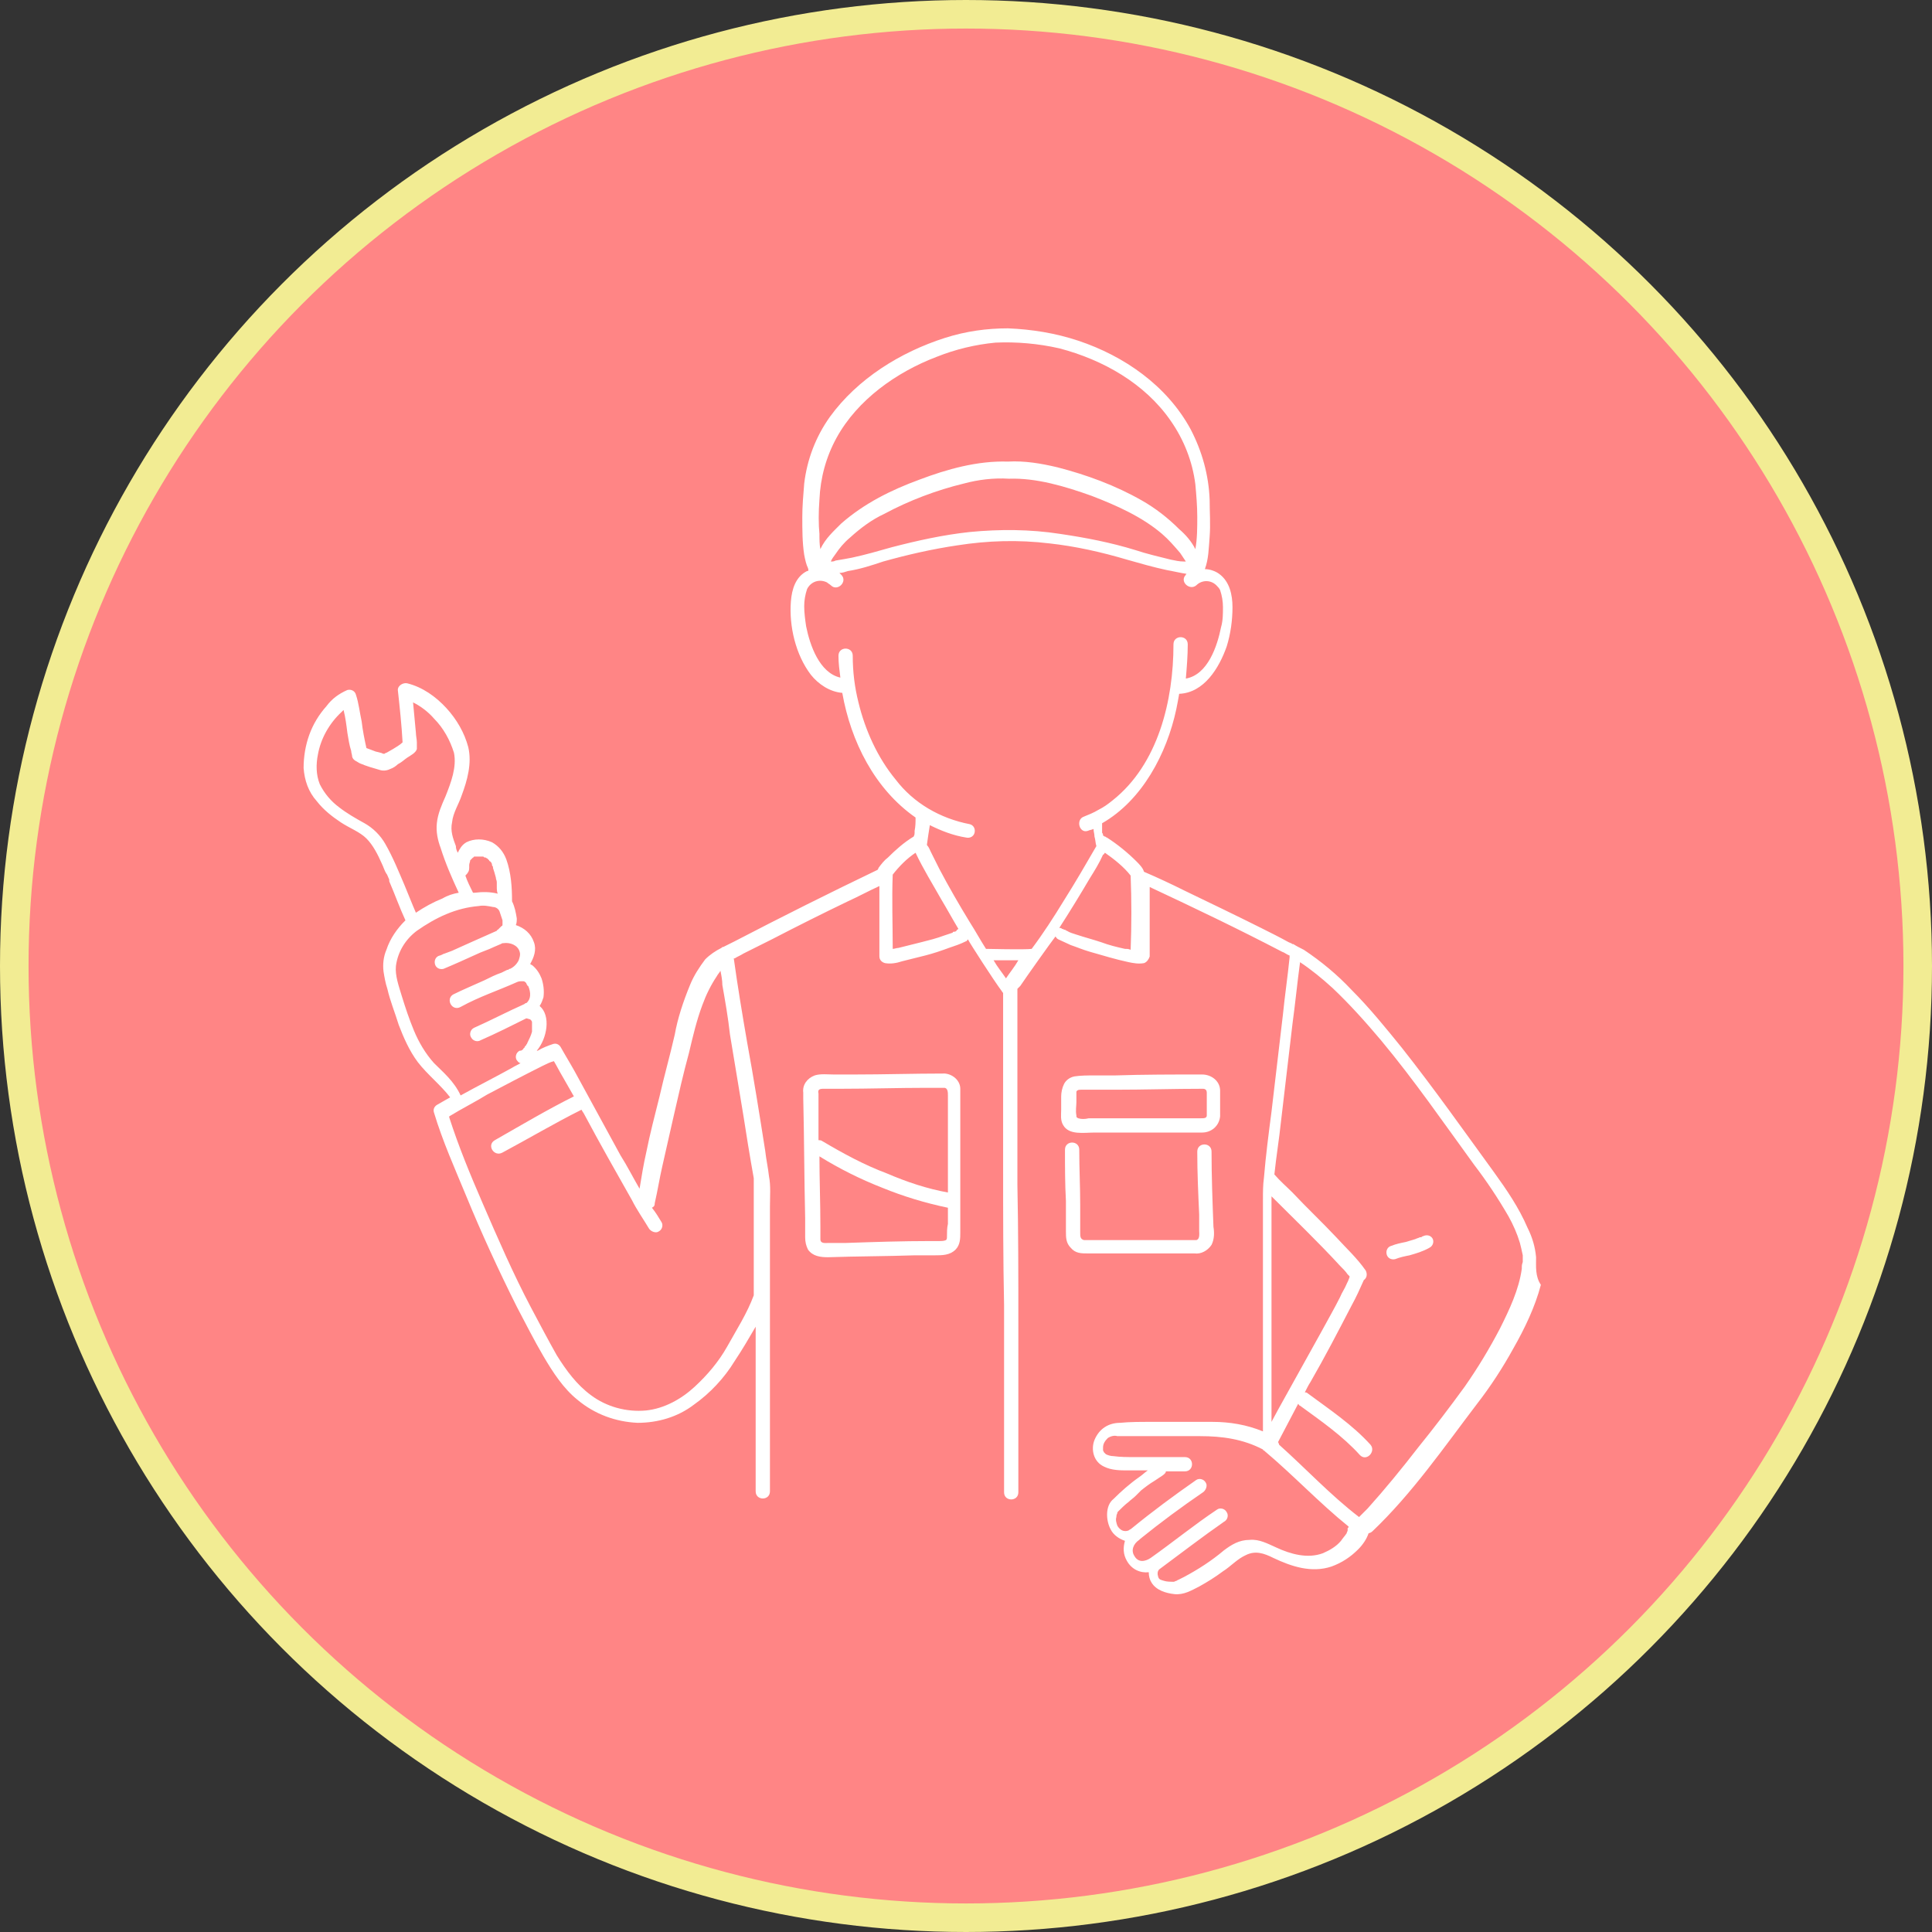 <?xml version="1.0" encoding="utf-8"?>
<!-- Generator: Adobe Illustrator 24.1.1, SVG Export Plug-In . SVG Version: 6.00 Build 0)  -->
<svg version="1.1" id="レイヤー_1" xmlns="http://www.w3.org/2000/svg" xmlns:xlink="http://www.w3.org/1999/xlink" x="0px"
	 y="0px" viewBox="0 0 203 203" style="enable-background:new 0 0 203 203;" xml:space="preserve">
<rect x="0" y="0" width="203" height="203" fill="#333333" stroke="none"/>
<style type="text/css">
	.st0{fill:#FF8585;}
	.st1{fill:none;stroke:#F2EC93;stroke-width:3;stroke-miterlimit:10;}
	.st2{fill:#FFFFFF;}
</style>
<g>
	<g>
		<circle class="st0" cx="101.5" cy="101.5" r="100"/>
		<circle class="st1" cx="101.5" cy="101.5" r="100"/>
	</g>
	<g>
		<polygon class="st2" points="88.1,69 88.1,69 88.1,69 		"/>
		<polygon class="st2" points="49.6,90.1 49.6,90.1 49.6,90.1 		"/>
		<path class="st2" d="M79.2,124.1C79.2,124.1,79.2,124.1,79.2,124.1C79.2,124.1,79.2,124.1,79.2,124.1
			C79.2,124.1,79.2,124.1,79.2,124.1z"/>
		<path class="st2" d="M149.5,129.9c-0.1,0-0.1,0.1-0.2,0.1c0,0,0,0,0,0c0,0-0.1,0-0.1,0c-0.2,0.1-0.3,0.1-0.5,0.2
			c-0.3,0.1-0.7,0.2-1,0.3c-0.5,0.1-1,0.2-1.5,0.4c-0.4,0.1-0.6,0.5-0.5,0.9c0.1,0.4,0.5,0.6,0.9,0.5v0c0.5-0.2,1-0.3,1.5-0.4
			c0.7-0.2,1.4-0.4,2.1-0.8c0.4-0.2,0.5-0.7,0.3-1C150.3,129.8,149.9,129.7,149.5,129.9z"/>
		<path class="st2" d="M161.4,132.1c-0.1-1.1-0.4-2.1-0.9-3.1c-0.9-2.1-2.2-4-3.5-5.8c-3.2-4.4-6.3-8.8-9.7-13.1
			c-1.7-2.1-3.4-4.2-5.3-6.1c-1.5-1.6-3.2-3-5-4.2c-0.4-0.2-0.8-0.4-1.1-0.6c0,0-0.1,0-0.1,0c-0.1-0.1-0.2-0.1-0.4-0.2
			c-0.9-0.5-1.9-1-2.9-1.5c-2.6-1.3-5.3-2.6-8-3.9c-1.4-0.7-2.9-1.4-4.3-2c-0.1-0.4-0.5-0.8-0.8-1.1c-0.9-0.9-2-1.8-3.1-2.5
			c-0.1,0-0.1-0.1-0.2-0.1c-0.1,0-0.1-0.1-0.2-0.1c0-0.1,0-0.2-0.1-0.3c0,0,0-0.1,0-0.1l0,0c0-0.1,0-0.2,0-0.3c0-0.2,0-0.4,0-0.6
			c4.2-2.4,6.8-7.3,7.8-12c0.1-0.5,0.2-1,0.3-1.6c2.6-0.1,4.2-2.7,5-5c0.4-1.3,0.6-2.7,0.6-4.1c0-1.3-0.3-2.7-1.4-3.5
			c-0.4-0.3-1-0.5-1.5-0.5c0.4-1.1,0.4-2.2,0.5-3.4c0.1-1.3,0-2.6,0-3.9c-0.1-2.6-0.8-5.1-2-7.4c-2.5-4.6-7-7.7-11.8-9.3
			c-2.4-0.8-4.9-1.2-7.4-1.3c-2.2,0-4.4,0.3-6.6,1c-4.7,1.5-9.2,4.3-12.1,8.3c-1.5,2.1-2.4,4.5-2.7,7c-0.1,1.2-0.2,2.4-0.2,3.5
			c0,1.4,0,2.7,0.2,4c0.1,0.5,0.2,1,0.4,1.4C85,60,84.9,60,84.8,60c-1.2,0.6-1.6,1.9-1.7,3.2c-0.2,2.6,0.5,5.6,2.1,7.7
			c0.8,1,2,1.8,3.3,1.9c0.9,5.1,3.4,10.1,7.7,13.1c0,0,0,0,0,0c0,0.5,0,0.9-0.1,1.4c0,0.1,0,0.1,0,0.2c0,0,0,0,0,0
			c0,0.1,0,0.2-0.1,0.4c-1,0.6-1.9,1.4-2.7,2.2c-0.4,0.3-0.7,0.7-1,1.1c0,0.1-0.1,0.2-0.1,0.2c-5,2.4-10,4.9-15,7.5
			c-0.4,0.2-0.8,0.4-1.2,0.6c-0.1,0-0.1,0-0.2,0.1l0,0c-0.6,0.3-1.2,0.7-1.7,1.2c-0.6,0.8-1.2,1.7-1.6,2.7c-0.7,1.7-1.3,3.5-1.6,5.2
			c-0.5,2.2-1.1,4.3-1.6,6.5c-0.5,2-1,3.9-1.4,5.9c-0.3,1.3-0.5,2.6-0.7,3.8c-0.7-1.2-1.3-2.4-2-3.5c-1.6-2.9-3.2-5.9-4.8-8.8
			c-0.5-0.9-1-1.7-1.5-2.6c-0.2-0.3-0.5-0.4-0.8-0.3c-0.6,0.2-1.1,0.4-1.6,0.7c0,0,0,0-0.1,0c1.1-1.3,1.5-3.7,0.3-4.7
			c0.2-0.3,0.3-0.6,0.4-0.9c0.1-0.7,0-1.4-0.2-2c-0.2-0.5-0.5-1-1-1.4c-0.1,0-0.1-0.1-0.2-0.1c0.4-0.7,0.7-1.5,0.4-2.3
			c-0.3-0.9-1-1.5-1.9-1.8c0.1-0.2,0.1-0.5,0.1-0.7c-0.1-0.6-0.2-1.2-0.5-1.8c0-1.5-0.1-3-0.6-4.4c-0.3-0.8-0.8-1.4-1.5-1.8
			c-0.9-0.4-1.9-0.4-2.7,0c-0.5,0.3-0.7,0.7-0.9,1.1c-0.1-0.2-0.2-0.4-0.2-0.7c-0.3-0.8-0.6-1.6-0.4-2.5c0.1-1,0.7-1.9,1-2.8
			c0.6-1.6,1.1-3.4,0.7-5.1c-0.4-1.5-1.2-2.9-2.3-4.1c-1.1-1.2-2.5-2.2-4.1-2.6c-0.4-0.1-1,0.2-1,0.7c0.2,1.8,0.4,3.7,0.5,5.5
			c-0.3,0.3-0.7,0.5-1,0.7c-0.2,0.1-0.5,0.3-0.7,0.4c-0.1,0-0.2,0.1-0.2,0.1c0,0-0.1,0-0.1,0c-0.1,0-0.2-0.1-0.3-0.1
			c-0.3-0.1-0.5-0.1-0.7-0.2c-0.3-0.1-0.5-0.2-0.8-0.3c-0.2-0.9-0.4-1.9-0.5-2.8c-0.2-0.9-0.3-1.9-0.6-2.8c-0.1-0.4-0.5-0.6-0.9-0.5
			c-0.9,0.4-1.6,0.9-2.2,1.7c-0.8,0.9-1.4,1.9-1.8,3c-0.4,1.1-0.6,2.3-0.6,3.5c0.1,1.3,0.5,2.5,1.4,3.5c0.7,0.9,1.6,1.6,2.5,2.2
			c0.9,0.6,2,1,2.7,1.7c0.7,0.7,1.2,1.7,1.6,2.6c0.2,0.4,0.3,0.8,0.5,1.1c0.1,0.1,0.1,0.2,0.2,0.4c0.1,0.2,0.1,0.2,0.1,0.4
			c0.6,1.4,1.1,2.8,1.7,4.1c-0.9,0.9-1.6,1.9-2,3.1c-0.3,0.7-0.4,1.5-0.3,2.3c0.1,0.6,0.2,1.2,0.4,1.8c0.3,1.3,0.8,2.5,1.2,3.8
			c0.5,1.3,1.1,2.7,2,3.9c1,1.3,2.4,2.4,3.4,3.7c-0.5,0.3-0.9,0.5-1.4,0.8c-0.3,0.2-0.4,0.5-0.3,0.8c0.9,3,2.2,5.9,3.4,8.8
			c1.6,3.9,3.4,7.8,5.3,11.6c0.9,1.7,1.8,3.5,2.8,5.2c1,1.7,2.1,3.4,3.6,4.6c1.8,1.5,4,2.3,6.3,2.4c2.1,0,4.2-0.6,5.9-1.9
			c1.7-1.2,3.2-2.8,4.3-4.6c0.8-1.2,1.5-2.4,2.2-3.6c0,5.2,0,10.4,0,15.6c0,0.6,0,1.1,0,1.7c0,1,1.5,1,1.5,0l0,0
			c0-5.3,0-10.6,0-15.8c0-1.6,0-3.1,0-4.7c0-0.1,0-0.3,0-0.4c0-3,0-6,0-9c0-1.1,0.1-2.2-0.1-3.2c-0.1-0.9-0.3-1.8-0.4-2.7
			c-0.6-3.8-1.2-7.6-1.9-11.4c-0.5-2.9-1-5.9-1.4-8.8c0,0,0,0,0.1,0c0.3-0.2,0.6-0.3,0.9-0.5c1-0.5,2-1,3-1.5c2.7-1.4,5.3-2.7,8-4
			c1.1-0.5,2.2-1.1,3.3-1.6c0,1.5,0,3,0,4.5c0,1,0,1.9,0,2.9c0,0.3,0.2,0.6,0.6,0.7c0.6,0.1,1.2,0,1.8-0.2c0.8-0.2,1.6-0.4,2.4-0.6
			c0.8-0.2,1.7-0.5,2.5-0.8c0.6-0.2,1.2-0.4,1.8-0.7c0.1,0,0.1-0.1,0.2-0.2c0.2,0.4,2.7,4.3,3.6,5.5c0,0,0,0.1,0.1,0.1
			c0,2.1,0,4.1,0,6.2c0,4.1,0,8.2,0,12.3c0,4.8,0,9.5,0.1,14.3c0,4.2,0,8.3,0,12.5c0,2.3,0,4.6,0,6.9c0,0.1,0,0.2,0,0.3
			c0,1,1.5,1,1.5,0c0-2,0-4,0-6c0-4,0-8,0-12c0-4.8,0-9.5-0.1-14.3c0-4.3,0-8.5,0-12.8c0-2.5,0-5,0-7.5c0-0.1,0-0.2,0-0.3
			c0.1-0.1,0.2-0.2,0.3-0.3c0.6-0.9,3.3-4.7,3.7-5.2c0.1,0.1,0.1,0.2,0.3,0.3c0.4,0.2,0.9,0.4,1.3,0.6c0.6,0.2,1.3,0.5,2,0.7
			c1.4,0.4,2.7,0.8,4.1,1.1c0.5,0.1,1,0.2,1.6,0.1c0.3-0.1,0.5-0.4,0.6-0.7c0-1.8,0-3.6,0-5.4c0-0.6,0-1.3,0-1.9
			c4.7,2.2,9.3,4.4,13.9,6.8c0.3,0.1,0.5,0.3,0.8,0.4c0,0.1,0,0.1,0,0.2h0c-0.2,2-0.5,4-0.7,6c-0.4,3.4-0.8,6.8-1.2,10.2
			c-0.3,2.3-0.6,4.6-0.8,7c-0.1,0.7-0.1,1.5-0.1,2.2c0,1.8,0,3.7,0,5.5c0,5.8,0,11.5,0,17.3c0,0.5,0,1.1,0,1.6c-1.7-0.7-3.5-1-5.3-1
			c-1.2,0-2.3,0-3.5,0c-1,0-2,0-3.1,0c-1,0-2.1,0-3.1,0.1c-1.2,0-2.2,0.6-2.7,1.8c-0.4,1-0.1,2.3,1,2.8c0.8,0.4,1.7,0.4,2.6,0.4
			c0.7,0,1.3,0,2,0c-0.3,0.2-0.6,0.5-0.9,0.7c-1,0.7-1.9,1.5-2.7,2.3l0,0c-0.9,0.7-0.8,2.3-0.3,3.2c0.3,0.6,0.9,1,1.5,1.2
			c-0.2,0.7-0.2,1.4,0.2,2.1c0.5,0.9,1.4,1.3,2.3,1.2c0,0.4,0.1,0.8,0.3,1.1c0.5,0.8,1.5,1.1,2.4,1.2c1,0.1,1.8-0.4,2.6-0.8
			c0.9-0.5,1.7-1,2.5-1.6c0.8-0.5,1.5-1.3,2.4-1.7c1-0.5,1.9-0.2,2.9,0.3c1.9,0.9,4,1.6,6.1,0.9c1.1-0.4,2-1,2.8-1.8
			c0.5-0.5,0.9-1.1,1.1-1.7c0.1,0,0.3-0.1,0.4-0.2c4.2-4,7.5-8.8,11-13.4c1.4-1.8,2.7-3.8,3.8-5.8c1.2-2.1,2.3-4.4,2.9-6.7
			C161.3,134.1,161.4,133.1,161.4,132.1z M58.3,111.4C58.3,111.4,58.3,111.4,58.3,111.4L58.3,111.4z M55.6,103.4
			C55.6,103.3,55.6,103.3,55.6,103.4C55.6,103.4,55.6,103.4,55.6,103.4z M51.8,90.9C51.9,91,51.9,91,51.8,90.9L51.8,90.9z
			 M50.1,89.9C50.1,89.9,50,89.9,50.1,89.9L50.1,89.9z M49.3,91C49.3,91.1,49.3,91.1,49.3,91L49.3,91z M49.3,91.2L49.3,91.2
			c0,0,0-0.1,0-0.1c0,0,0,0,0,0c0-0.1,0-0.2,0-0.2c0-0.2,0.1-0.3,0.1-0.5c0,0,0,0,0,0c0,0,0,0,0,0c0,0,0.1-0.1,0.1-0.1c0,0,0,0,0,0
			c0,0,0,0,0,0c0,0,0,0,0,0c0,0,0,0,0.1-0.1c0,0,0,0,0.1-0.1c0,0,0,0,0,0c0,0,0.1,0,0.1-0.1c0,0,0.1,0,0.1,0c0,0,0.1,0,0.1,0
			c0,0,0,0,0,0c0.1,0,0.2,0,0.3,0c0.1,0,0.2,0,0.3,0c0,0,0.1,0,0.1,0c0.1,0,0.1,0,0.2,0.1c0,0,0.1,0,0.1,0c0.1,0,0.1,0.1,0.2,0.1
			c0,0,0,0,0.1,0.1c0,0,0.1,0.1,0.1,0.1c0,0,0,0.1,0.1,0.1c0,0,0,0,0,0c0.1,0.1,0.2,0.2,0.2,0.4c0,0.1,0.1,0.1,0.1,0.2c0,0,0,0,0,0
			c0,0,0,0.1,0,0.1c0.1,0.3,0.2,0.6,0.3,1c0,0.2,0.1,0.3,0.1,0.5c0,0,0,0.2,0,0.2c0,0.1,0,0.1,0,0.2c0,0.3,0,0.6,0.1,0.8
			c-0.8-0.2-1.6-0.2-2.4-0.1c-0.1,0-0.1,0-0.2,0c0,0,0,0,0,0c-0.3-0.6-0.6-1.2-0.8-1.8C49.2,91.7,49.3,91.5,49.3,91.2z M40.4,79.6
			C40.4,79.6,40.5,79.6,40.4,79.6C40.4,79.6,40.4,79.6,40.4,79.6C40.4,79.6,40.4,79.6,40.4,79.6z M40.5,88.7
			c-0.5-0.9-1.3-1.7-2.2-2.2c-0.9-0.5-1.8-1-2.7-1.7c-0.8-0.6-1.5-1.4-2-2.4c-0.4-1-0.4-2.1-0.2-3.1c0.3-1.7,1.2-3.3,2.5-4.5
			c0.1-0.1,0.1-0.1,0.2-0.2c0.2,0.8,0.3,1.6,0.4,2.4c0.1,0.6,0.2,1.3,0.4,1.9c0,0.2,0.1,0.4,0.1,0.6c0.1,0.4,0.5,0.5,0.8,0.7
			c0.7,0.3,1.4,0.5,2.1,0.7c0.3,0.1,0.7,0.1,1.1-0.1c0.3-0.1,0.6-0.3,0.8-0.5c0.4-0.2,0.7-0.5,1-0.7c0.3-0.2,0.9-0.5,1-0.9
			c0-0.2,0-0.5,0-0.7c0-0.3-0.1-0.7-0.1-1c-0.1-1.1-0.2-2.2-0.3-3.2c0.8,0.4,1.6,1,2.2,1.7c1,1,1.7,2.3,2.1,3.6
			c0.3,1.5-0.3,3.1-0.9,4.6c-0.4,0.9-0.8,1.8-0.9,2.8c-0.1,0.9,0.1,1.8,0.4,2.6c0.5,1.6,1.2,3.2,1.9,4.7c-0.6,0.1-1.2,0.3-1.7,0.6
			c-1,0.4-1.9,0.9-2.8,1.5c-0.1-0.2-0.2-0.5-0.3-0.7c-0.3-0.7-0.6-1.5-0.9-2.2C41.9,91.6,41.3,90.1,40.5,88.7z M45.6,111.7
			c-0.9-1-1.6-2.2-2.1-3.4c-0.5-1.2-0.9-2.4-1.3-3.7c-0.3-1-0.7-2.1-0.6-3.1c0.2-1.5,1-2.8,2.2-3.7c2-1.4,4.1-2.4,6.5-2.6
			c0.5-0.1,1,0,1.5,0.1c0.3,0,0.6,0.2,0.7,0.5c0.1,0.3,0.2,0.6,0.3,0.9c0,0.1,0,0.1,0,0.2c0,0,0,0,0,0c0,0,0,0.1,0,0.2
			c0,0.1,0,0.2-0.1,0.2c-0.1,0.1-0.3,0.3-0.4,0.4c0,0-0.1,0-0.1,0.1c-0.9,0.4-1.8,0.8-2.7,1.2c-0.7,0.3-1.3,0.6-2,0.9
			c-0.3,0.1-0.5,0.2-0.8,0.3c-0.1,0-0.4,0.2-0.2,0.1c-0.1,0-0.2,0.1-0.3,0.1c-0.4,0.1-0.6,0.5-0.5,0.9c0.1,0.4,0.5,0.6,0.9,0.5h0
			c1.2-0.5,2.3-1,3.4-1.5c0.6-0.3,1.3-0.5,1.9-0.8c0.2-0.1,0.5-0.2,0.7-0.3l0.2-0.1c0,0,0,0,0,0c0,0,0.1,0,0.1,0
			c0.7-0.1,1.5,0.2,1.7,0.9c0.1,0.3,0,0.6-0.1,0.9c-0.2,0.4-0.5,0.7-0.9,0.9c0,0,0,0,0,0c0,0,0,0,0,0c-0.1,0-0.1,0-0.2,0.1
			c0,0-0.1,0-0.1,0c-0.2,0.1-0.4,0.2-0.6,0.3c-0.6,0.2-1.2,0.5-1.8,0.8c-1.1,0.5-2.3,1-3.3,1.5c-0.8,0.5-0.1,1.8,0.8,1.3l0,0
			c2-1.1,3.9-1.7,5.9-2.6c0.2-0.1,0.4-0.1,0.6-0.1c0.1,0,0.2,0,0.3,0.1c0,0,0.1,0.1,0.1,0.1c0,0,0,0,0,0c0,0,0,0,0,0
			c0,0.1,0.1,0.2,0.1,0.2c0,0,0,0.1,0.1,0.1c0.3,0.7,0.3,1.4-0.2,1.8c-0.1,0-0.1,0-0.2,0.1c-1.8,0.8-3.5,1.7-5.3,2.5
			c-0.4,0.2-0.5,0.7-0.3,1c0.2,0.4,0.7,0.5,1,0.3h0c1.6-0.7,3.2-1.5,4.8-2.3c0.1,0,0.3,0.1,0.4,0.1c0,0,0,0,0,0c0,0,0,0,0,0
			c0,0,0,0,0.1,0.1c0,0,0.1,0.1,0.1,0.2c0,0,0,0,0,0.1c0,0.1,0,0.1,0,0.2c0,0,0,0,0,0c0,0,0,0,0,0c0,0.1,0,0.1,0,0.2
			c0,0.1,0,0.2,0,0.3c0,0,0,0,0,0c0,0,0,0,0,0c0,0.1,0,0.1,0,0.2c-0.1,0.4-0.3,0.8-0.5,1.2c0,0.1-0.1,0.1-0.1,0.2
			c-0.1,0.1-0.2,0.2-0.2,0.3c0,0-0.1,0-0.1,0.1c0,0-0.1,0.1-0.1,0.1c-0.1,0.1-0.2,0.1-0.3,0.1c-0.4,0.2-0.5,0.7-0.3,1
			c0.1,0.1,0.2,0.3,0.4,0.3c-0.3,0.2-0.6,0.3-0.9,0.5c-1.8,1-3.6,1.9-5.4,2.9C47.7,113.6,46.6,112.7,45.6,111.7z M78.6,120.3
			c0.2,1.2,0.4,2.4,0.6,3.5c0,0.1,0,0.1,0,0.2c0,0,0,0,0,0c0,0,0,0.1,0,0.1c0,0,0-0.1,0-0.1c0,0,0,0,0,0.1c0,0.1,0,0.2,0,0.2
			c0,0.5,0,1.1,0,1.6c0,3.4,0,6.8,0,10.2c-0.7,1.9-1.8,3.6-2.8,5.4c-0.9,1.6-2.1,3-3.4,4.2c-1.4,1.3-3.2,2.3-5.1,2.5
			c-2.1,0.2-4.2-0.4-5.8-1.6c-1.5-1.1-2.6-2.6-3.6-4.2c-0.9-1.6-1.8-3.3-2.7-5c-1.9-3.6-3.5-7.3-5.1-11c-1.3-3-2.5-5.9-3.5-9
			c0,0,0-0.1,0-0.1c1.3-0.8,2.7-1.5,4-2.3C53.1,114,55,113,57,112c0.4-0.2,0.8-0.4,1.2-0.5c0.3,0.5,0.6,1.1,0.9,1.6
			c0.4,0.7,0.8,1.4,1.2,2.1c-2.8,1.4-5.5,3-8.3,4.6c-0.9,0.5-0.1,1.8,0.8,1.3c2.8-1.5,5.5-3.1,8.3-4.5c0.1,0.2,0.2,0.3,0.3,0.5
			c1.6,3,3.3,6,5,9c0.5,1,1.2,2,1.8,3c0.2,0.3,0.7,0.5,1,0.3c0.4-0.2,0.5-0.7,0.3-1l0,0c-0.3-0.5-0.6-1-1-1.5
			c0.2-0.1,0.3-0.2,0.3-0.5c0.3-1.3,0.5-2.6,0.8-3.9c0.4-1.8,0.8-3.5,1.2-5.3c0.5-2.2,1-4.4,1.6-6.6c0.4-1.7,0.8-3.4,1.4-5
			c0.4-1.1,0.9-2.1,1.5-3c0.1-0.2,0.3-0.4,0.4-0.6c0,0,0,0,0,0c0.1,0.5,0.2,1,0.2,1.5c0.3,1.7,0.6,3.4,0.8,5.2
			C77.3,112.4,78,116.4,78.6,120.3z M87.3,59c0.1-0.3,0.3-0.5,0.5-0.8c0.4-0.6,0.9-1.2,1.5-1.7c1.1-1,2.3-1.9,3.6-2.5
			c2.6-1.4,5.5-2.5,8.4-3.2c1.5-0.4,3.1-0.6,4.7-0.5c0,0,0,0,0,0c2.9-0.1,5.9,0.8,8.7,1.8c2.6,1,5.3,2.2,7.4,4
			c0.7,0.6,1.3,1.3,1.9,2c0.2,0.3,0.4,0.6,0.6,0.9c0,0,0,0,0,0c-0.1,0-0.1,0-0.2,0c-0.5,0-0.9-0.1-1.4-0.2c-1.2-0.3-2.5-0.6-3.7-1
			c-2.6-0.8-5.2-1.3-7.9-1.7c-3.2-0.5-6.4-0.5-9.5-0.2c-2.8,0.3-5.5,0.9-8.2,1.6c-1.4,0.4-2.8,0.8-4.2,1.1c-0.5,0.1-1.1,0.2-1.7,0.3
			C87.6,59,87.5,59,87.3,59z M86.1,52.5c0.1-2.3,0.7-4.5,1.8-6.5c2.2-4,6.3-6.9,10.5-8.5c2-0.8,4.1-1.3,6.2-1.5
			c2.2-0.1,4.5,0.1,6.7,0.6c4.6,1.2,9,3.7,11.7,7.6c1.4,2,2.3,4.3,2.6,6.7c0.1,1.1,0.2,2.3,0.2,3.4c0,1.1,0,2.3-0.2,3.4
			c-0.4-0.8-1-1.5-1.7-2.1c-1.2-1.2-2.5-2.2-3.9-3c-2.8-1.6-5.8-2.7-8.9-3.5c-1.7-0.4-3.4-0.7-5.2-0.6c0,0,0,0,0,0c0,0,0,0,0,0
			c-3.2-0.1-6.4,0.8-9.3,1.9c-3,1.1-5.8,2.5-8.2,4.6c-0.8,0.8-1.7,1.6-2.2,2.7c-0.1-0.5-0.1-1-0.1-1.6C86,55.1,86,53.8,86.1,52.5z
			 M100.5,97.8c-0.1,0.1-0.2,0.1-0.3,0.1c0,0-0.1,0-0.1,0.1c0,0,0,0,0,0c0,0,0,0,0,0c-0.3,0.1-0.6,0.2-0.9,0.3
			c-0.8,0.3-1.6,0.5-2.4,0.7c-0.8,0.2-1.6,0.4-2.4,0.6c-0.2,0-0.4,0.1-0.6,0.1c0-2.6-0.1-5.2,0-7.8c0.7-0.9,1.5-1.7,2.4-2.3
			c0.8,1.7,1.8,3.3,2.7,4.9c0.6,1,1.2,2.1,1.8,3.1C100.6,97.7,100.5,97.7,100.5,97.8z M105.7,102.8c-0.4-0.6-0.9-1.2-1.3-1.9
			c0.4,0,0.9,0,1.3,0c0.5,0,0.9,0,1.3,0C106.6,101.6,106.1,102.2,105.7,102.8z M103.6,99.7c-0.7-1.1-1-1.7-1.7-2.8
			c-1.1-1.8-2.2-3.7-3.2-5.6c-0.3-0.6-0.6-1.2-0.9-1.8c-0.1-0.2-0.2-0.5-0.4-0.7c0,0,0,0,0-0.1c0.1-0.7,0.2-1.4,0.3-2
			c1.2,0.6,2.5,1.1,3.8,1.3c0.4,0.1,0.8-0.1,0.9-0.5c0.1-0.4-0.1-0.8-0.5-0.9c-3.1-0.6-5.9-2.2-7.8-4.7c-1.9-2.3-3.2-5.2-3.9-8.1
			c-0.4-1.6-0.6-3.2-0.6-4.9c0-1-1.5-1-1.5,0c0,0.8,0.1,1.5,0.2,2.3c-2.2-0.5-3.2-3.4-3.6-5.4c-0.1-0.7-0.2-1.4-0.2-2.1
			c0-0.6,0.1-1.2,0.3-1.8c0.4-0.8,1.3-1.1,2.1-0.7c0.1,0.1,0.3,0.2,0.4,0.3c0.7,0.7,1.8-0.4,1.1-1.1h0c-0.1-0.1-0.1-0.1-0.2-0.2
			c0.3,0,0.6-0.1,0.9-0.2c1.3-0.2,2.5-0.6,3.7-1c2.5-0.7,5.1-1.3,7.8-1.7c3.2-0.5,6.4-0.6,9.7-0.2c2.7,0.3,5.4,0.9,8.1,1.7
			c1.4,0.4,2.8,0.8,4.2,1.1c0.6,0.1,1.4,0.3,2.1,0.4c0,0-0.1,0-0.1,0.1c-0.7,0.7,0.4,1.7,1.1,1.1l0,0c0.6-0.6,1.6-0.6,2.2,0.1
			c0.1,0.1,0.2,0.2,0.3,0.4c0.2,0.6,0.3,1.2,0.3,1.8c0,0.7,0,1.4-0.2,2.1c-0.4,2-1.4,5-3.7,5.4c0.1-1.2,0.2-2.4,0.2-3.6
			c0-1-1.5-1-1.5,0c0,5.9-1.6,12.6-6.4,16.4c-0.5,0.4-0.9,0.7-1.5,1c-0.5,0.3-1,0.5-1.5,0.7c-0.9,0.3-0.5,1.8,0.4,1.5
			c0.2-0.1,0.4-0.1,0.6-0.2c0,0.3,0.1,0.5,0.1,0.8c0.1,0.3,0.1,0.7,0.2,1c-1.1,1.9-2.2,3.8-3.4,5.7c-1.1,1.8-2.2,3.5-3.4,5.1
			C107.8,99.8,103.6,99.7,103.6,99.7z M118.2,99.7c-0.9-0.2-1.7-0.4-2.5-0.7c-0.9-0.3-1.7-0.5-2.6-0.8c-0.3-0.1-0.7-0.2-1-0.4
			c0,0,0,0,0,0c0,0,0,0,0,0c-0.1,0-0.1-0.1-0.2-0.1c-0.1,0-0.2-0.1-0.3-0.1c-0.1-0.1-0.2-0.1-0.3-0.1c1.1-1.7,2.2-3.5,3.2-5.2
			c0.5-0.8,1-1.6,1.4-2.5c0.1,0,0.1-0.1,0.2-0.2c1,0.7,2,1.5,2.7,2.4c0.1,2.6,0.1,5.2,0,7.8C118.6,99.7,118.4,99.7,118.2,99.7z
			 M141.8,134.2C141.8,134.2,141.8,134.2,141.8,134.2C141.8,134.2,141.8,134.2,141.8,134.2c-0.1,0.3-0.2,0.5-0.3,0.7
			c-0.2,0.5-0.5,0.9-0.7,1.4c-0.6,1.2-1.3,2.4-2,3.7c-1.5,2.7-3,5.4-4.5,8.1c-0.2,0.4-0.5,0.9-0.7,1.3c0-5.4,0-10.8,0-16.1
			c0-2.1,0-4.1,0-6.2c0-0.5,0-1,0-1.4c2.4,2.4,4.9,4.8,7.2,7.3c0.3,0.3,0.6,0.6,0.8,0.9c0.1,0.1,0.1,0.1,0.2,0.2
			C141.8,134.1,141.8,134.1,141.8,134.2z M141.6,160.6c0,0.1,0,0.1,0,0.2c0,0.1-0.1,0.2-0.1,0.3c-0.2,0.3-0.4,0.5-0.6,0.8
			c-0.5,0.6-1.2,1-1.9,1.3c-1.6,0.6-3.4,0.1-4.9-0.6c-0.9-0.4-1.8-0.9-2.8-0.8c-1.1,0-1.9,0.5-2.7,1.1c-1.3,1.1-2.7,2-4.2,2.8
			c-0.2,0.1-0.4,0.2-0.6,0.3c-0.1,0-0.1,0.1-0.2,0.1c0,0-0.3,0.1-0.2,0.1c-0.4,0-0.8,0-1.1-0.1c-0.3-0.1-0.5-0.1-0.6-0.4
			c-0.1-0.3-0.1-0.6,0.1-0.8c2.3-1.7,4.5-3.4,6.8-5c0.4-0.2,0.5-0.7,0.3-1c-0.2-0.4-0.7-0.5-1-0.3c-2.4,1.6-4.6,3.4-7,5.1
			c0,0,0,0,0,0c-0.6,0.4-1.3,0.5-1.7-0.2c-0.4-0.6-0.1-1.3,0.5-1.7l0,0c0,0,0,0,0,0c0,0,0,0,0,0c0,0,0.1-0.1,0.1-0.1
			c2.1-1.7,4.4-3.4,6.6-4.9c0.3-0.2,0.5-0.7,0.3-1c-0.2-0.4-0.7-0.5-1-0.3h0c-2.3,1.6-4.6,3.3-6.8,5.1c0,0,0,0,0,0
			c-0.1,0.1-0.2,0.1-0.3,0.2c-0.2,0.1-0.5,0.1-0.7,0c-0.2-0.1-0.4-0.3-0.5-0.5c-0.1-0.3-0.2-0.6-0.1-0.9c0-0.1,0-0.2,0.1-0.4
			c0-0.1,0-0.1,0.1-0.2c0,0,0,0,0,0c0.3-0.3,0.7-0.7,1.1-1c0.2-0.2,0.5-0.4,0.7-0.6c0.1-0.1,0.2-0.2,0.3-0.3l0.2-0.2c0,0,0,0,0,0
			c0,0,0,0,0,0l0.1-0.1c0.5-0.4,0.9-0.7,1.4-1c0.3-0.2,0.6-0.4,0.9-0.6c0.1-0.1,0.3-0.2,0.3-0.4c0.7,0,1.3,0,2,0c1,0,1-1.5,0-1.5
			c-1.8,0-3.5,0-5.3,0c-0.7,0-1.5,0-2.2-0.1c-0.3,0-0.6-0.1-0.8-0.2c-0.1-0.1-0.1-0.1-0.2-0.2c0,0-0.1-0.2-0.1-0.2
			c0-0.1,0-0.2,0-0.3c0-0.4,0.2-0.7,0.5-1c0.3-0.2,0.7-0.3,1-0.2c1,0,2,0,2.9,0c1.9,0,3.9,0,5.8,0c2.3,0,4.5,0.3,6.6,1.4
			c0,0,0,0.1,0.1,0.1c3.1,2.6,5.8,5.5,8.9,8c0,0,0,0,0,0.1C141.6,160.5,141.6,160.6,141.6,160.6z M159.9,133.1c0,0,0,0.2,0,0.2
			c-0.3,2.2-1.3,4.3-2.3,6.3c-1.1,2.1-2.3,4.1-3.7,6.1c-1.6,2.2-3.2,4.3-4.9,6.4c-1.7,2.2-3.5,4.4-5.3,6.4c-0.3,0.3-0.6,0.6-0.9,0.9
			c-3-2.3-5.6-5.1-8.4-7.6c0-0.1-0.1-0.2-0.1-0.3c0.7-1.3,1.4-2.7,2.1-4c0.1,0.1,0.1,0.2,0.2,0.2c2.2,1.6,4.5,3.2,6.3,5.2
			c0.7,0.7,1.7-0.4,1.1-1.1c-1.9-2.1-4.3-3.7-6.6-5.4c-0.1-0.1-0.2-0.1-0.3-0.1c0.2-0.4,0.4-0.8,0.6-1.1c1.5-2.6,2.9-5.3,4.3-8
			c0.5-0.9,0.9-1.8,1.3-2.7c0.3-0.2,0.4-0.6,0.2-1c-0.9-1.3-2.1-2.4-3.1-3.5c-1.5-1.6-3.1-3.1-4.6-4.7c-0.6-0.6-1.3-1.2-1.9-1.9
			c0.2-1.9,0.5-3.7,0.7-5.6c0.4-3.4,0.8-6.8,1.2-10.2c0.3-2.2,0.5-4.3,0.8-6.5c1.2,0.8,2.3,1.7,3.4,2.7c1.8,1.7,3.5,3.6,5.1,5.5
			c3.5,4.2,6.6,8.7,9.8,13.1c1.3,1.7,2.5,3.5,3.6,5.4c0.5,0.9,0.9,1.8,1.2,2.8c0.1,0.4,0.2,0.8,0.3,1.3c0,0.2,0,0.4,0,0.7
			C159.9,132.9,159.9,133,159.9,133.1z"/>
		<path class="st2" d="M115,119c1.3,0,2.6,0,3.9,0c2.5,0,4.9,0,7.4,0c1,0,1.8-0.7,1.9-1.7c0-0.4,0-0.9,0-1.3c0-0.5,0-0.9,0-1.4
			c0-1-0.9-1.7-1.9-1.7c0,0,0,0,0,0c-3.1,0-6.1,0-9.2,0.1l-2.2,0c-0.7,0-1.3,0-2,0.1c-0.5,0.1-0.9,0.4-1.1,0.8
			c-0.2,0.4-0.3,0.9-0.3,1.3c0,0.5,0,1,0,1.4c0,0.5-0.1,1.1,0.2,1.6C112.3,119.3,113.9,119,115,119z M113.3,117.5
			c-0.2-0.1-0.2-0.1-0.2-0.3c-0.1-0.5,0-1,0-1.4c0-0.2,0-0.5,0-0.7c0-0.1,0-0.3,0-0.4c0.1-0.2,0.3-0.2,0.5-0.2c1.2,0,2.4,0,3.6,0
			c3.1,0,6.1-0.1,9.2-0.1c0.3,0,0.4,0.2,0.4,0.4v1.3c0,0.4,0,0.7,0,1.1c0,0.3-0.3,0.3-0.6,0.3c-2.2,0-4.4,0-6.7,0
			c-1.2,0-2.4,0-3.6,0c-0.5,0-1,0-1.5,0C114,117.6,113.6,117.6,113.3,117.5z"/>
		<path class="st2" d="M122.1,131.7l3.4,0c0.7,0.1,1.4-0.3,1.8-0.9c0.3-0.6,0.3-1.3,0.2-1.9c-0.1-2.6-0.2-5.3-0.2-7.9
			c0-1-1.5-1-1.5,0c0,2.2,0.1,4.4,0.2,6.6c0,0.6,0,1.1,0,1.7c0,0.3,0.1,0.9-0.3,1c-0.4,0-0.9,0-1.3,0l-1.7,0l-7.4,0
			c-0.5,0-0.9,0-1.4,0c-0.4-0.1-0.4-0.4-0.4-0.8c0-1,0-1.9,0-2.9c0-1.9-0.1-3.8-0.1-5.8c0-1-1.5-1-1.5,0l0,0c0,1.8,0,3.6,0.1,5.4
			c0,1.1,0,2.1,0,3.2c0,0.6,0,1.2,0.5,1.7c0.5,0.6,1.1,0.6,1.8,0.6C117,131.7,119.6,131.7,122.1,131.7z"/>
		<path class="st2" d="M99.3,112.8c-0.1,0-0.1,0-0.2,0c0,0,0,0,0,0c0,0,0,0,0,0c0,0,0,0,0,0c-3.1,0-6.2,0.1-9.3,0.1
			c-0.7,0-1.5,0-2.2,0c-0.6,0-1.4-0.1-2,0.1c-0.8,0.3-1.3,1-1.2,1.8c0,0.2,0,0.4,0,0.6c0.1,4.2,0.1,8.4,0.2,12.6c0,0.7,0,1.3,0,2
			c0,0.5,0.1,0.9,0.3,1.3c0.5,0.7,1.3,0.8,2.1,0.8c3-0.1,6.1-0.1,9.1-0.2c0.7,0,1.4,0,2.1,0c0.8,0,1.6,0,2.2-0.6
			c0.5-0.5,0.5-1.2,0.5-1.8v-14c0-0.4,0-0.7,0-1.1C100.9,113.6,100.2,112.9,99.3,112.8z M86.5,114.4c0.6,0,1.2,0,1.8,0
			c3,0,6.1-0.1,9.1-0.1c0.6,0,1.2,0,1.8,0c0.4,0,0.4,0.5,0.4,0.8v10.2c-2.2-0.4-4.3-1.1-6.4-2c-2.4-0.9-4.6-2.1-6.8-3.4
			c-0.1-0.1-0.3-0.1-0.4-0.1c0-1.1,0-2.2,0-3.3c0-0.5,0-1.1,0-1.6C85.9,114.5,86.1,114.4,86.5,114.4z M99.5,129.9
			c0,0.2,0,0.3-0.1,0.4c-0.2,0.1-0.5,0.1-0.7,0.1c-0.3,0-0.6,0-0.9,0c-3,0-6,0.1-8.9,0.2l-1.8,0c-0.4,0-0.9,0.1-0.9-0.4
			c0-0.5,0-1,0-1.4c0-2.4-0.1-4.9-0.1-7.3c2.1,1.3,4.3,2.4,6.6,3.3c2.2,0.9,4.5,1.6,6.9,2.1v1.7C99.5,129,99.5,129.5,99.5,129.9z"/>
	</g>
</g>
</svg>
